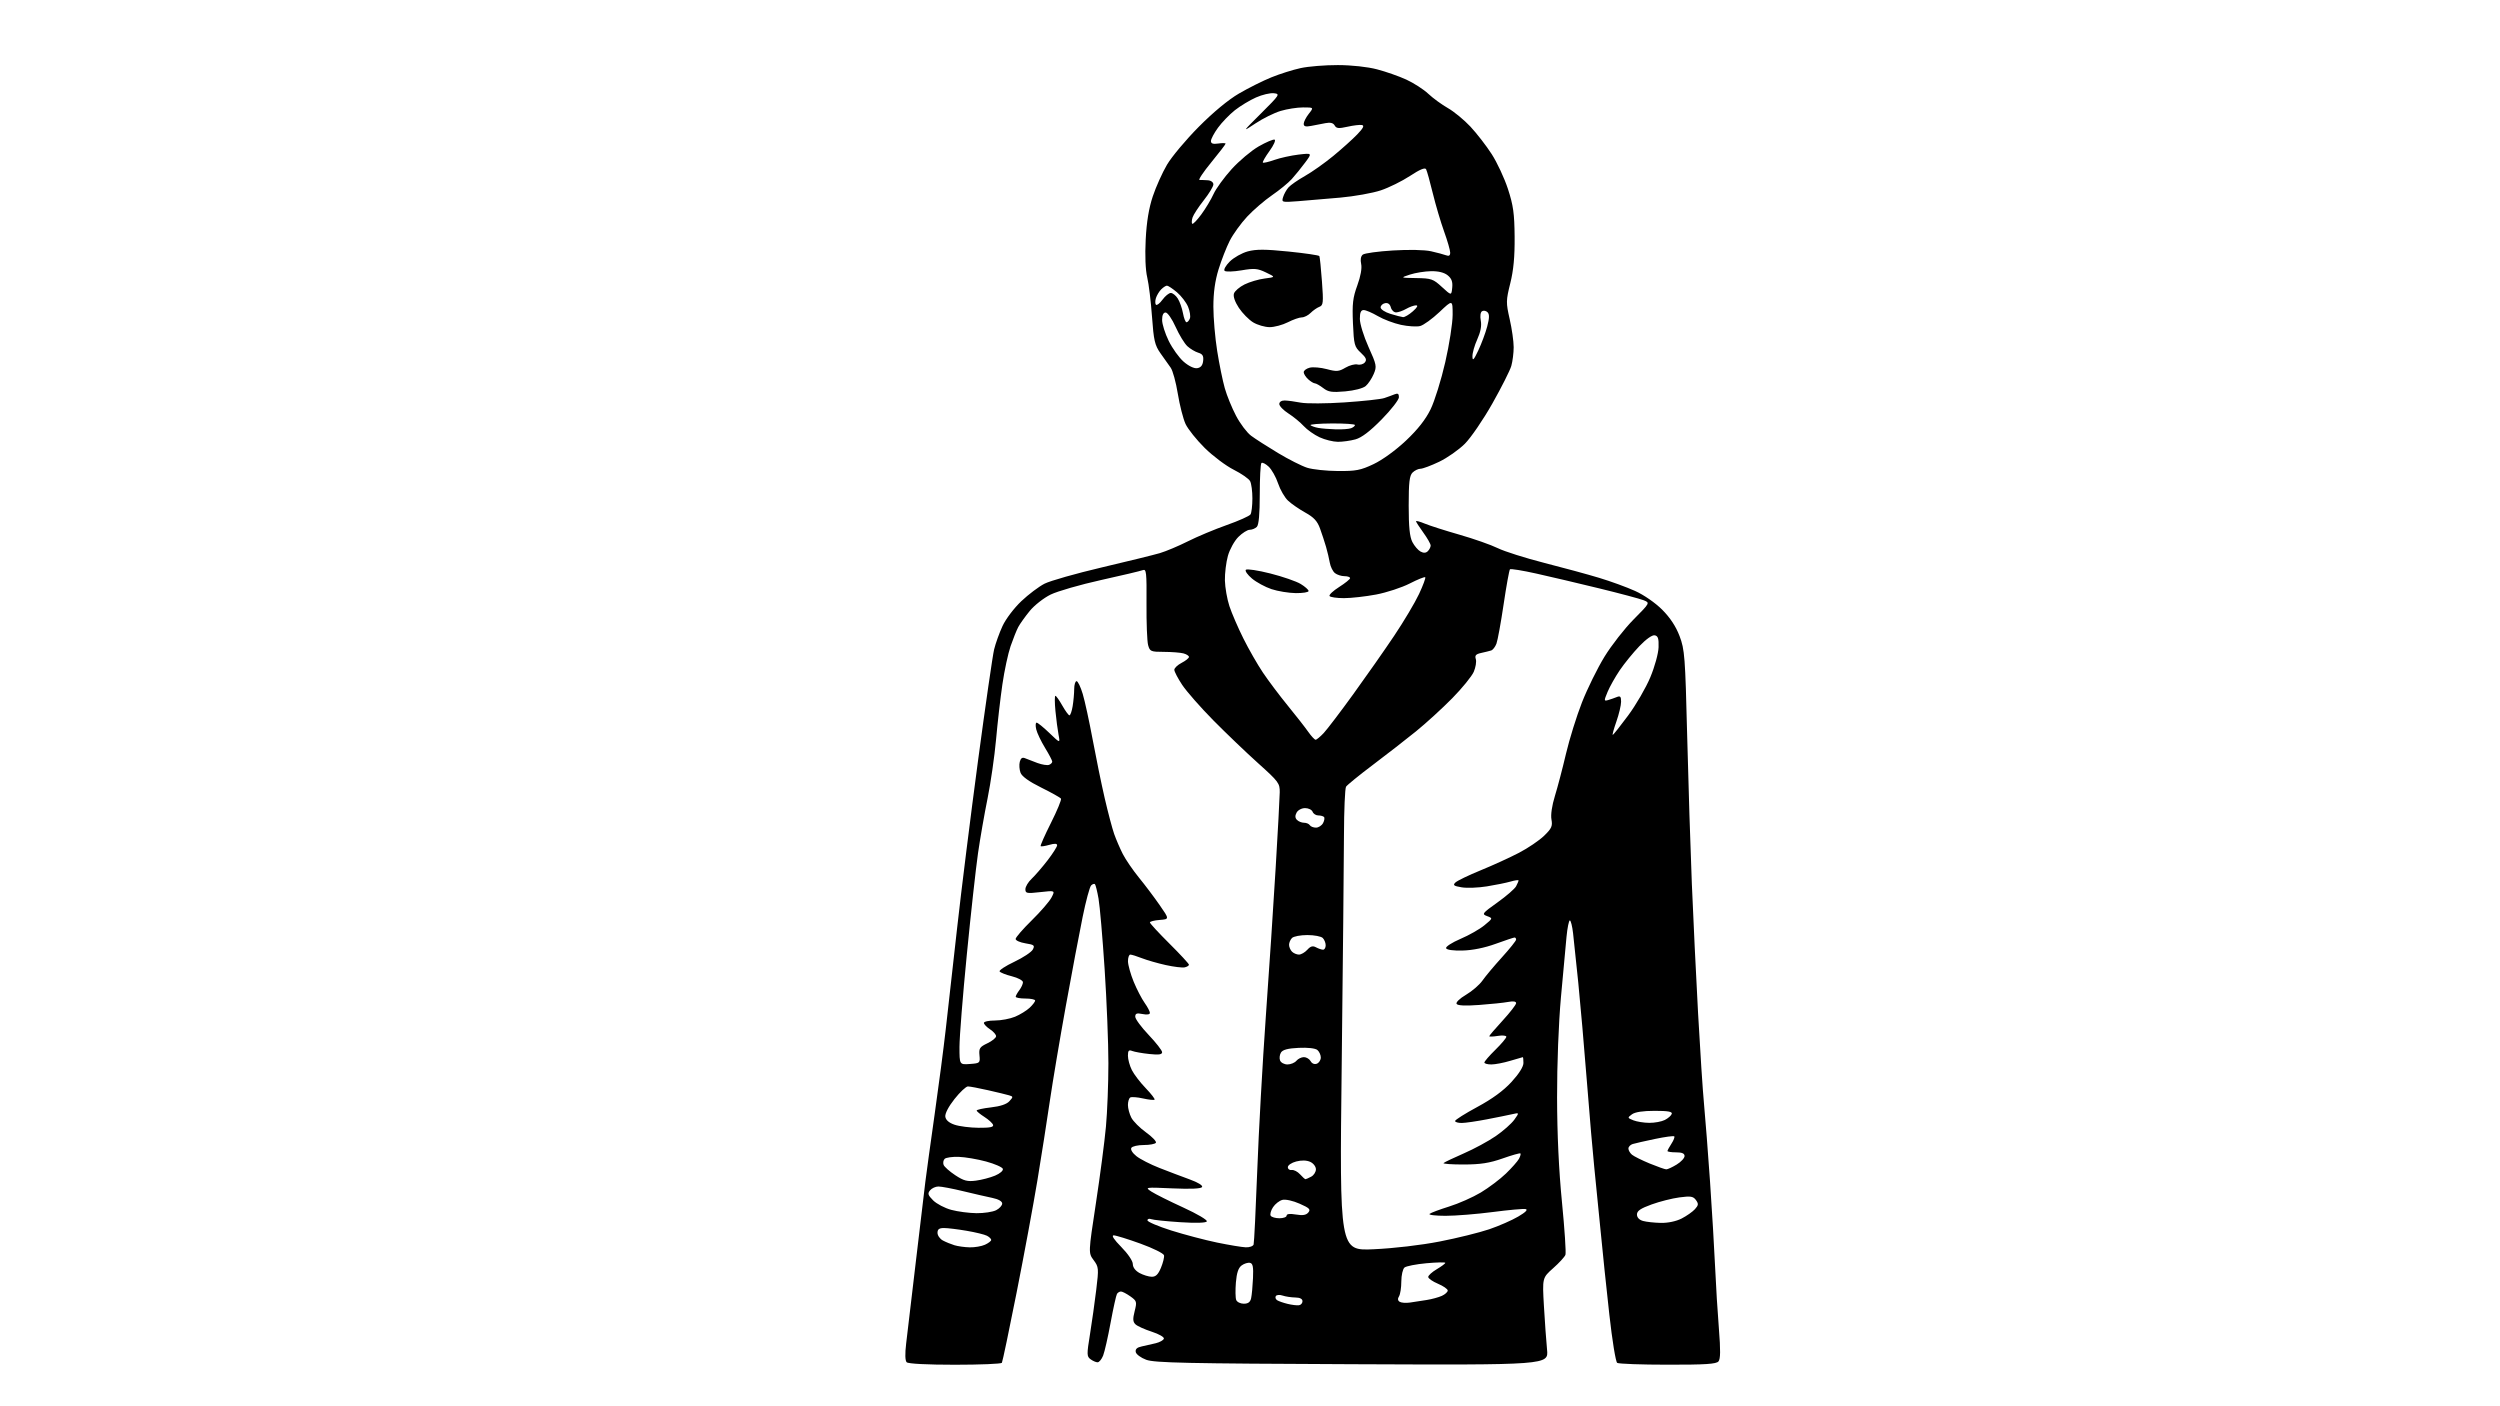 <?xml version="1.0" encoding="UTF-8" standalone="no"?>
<svg 
  version="1.1" 
  xmlns="http://www.w3.org/2000/svg" 
  xmlns:xlink="http://www.w3.org/1999/xlink" 
  xmlns:svg="http://www.w3.org/2000/svg"
  xmlns:rdf="http://www.w3.org/1999/02/22-rdf-syntax-ns#"
  xmlns:cc="http://creativecommons.org/ns#"
  xmlns:dc="http://purl.org/dc/elements/1.1/"
  viewBox="0 0 1024 576"
  width="1024"
  height="576"
>
<style>svg {background-color: white; }</style>"
<path stroke="none" fill="black" fill-rule="evenodd" d="M391.14,559.00C379.77,559.00 372.00,558.60 371.38,557.98C370.73,557.33 370.65,554.54 371.17,550.23C371.61,546.53 373.38,531.58 375.10,517.00C376.82,502.43 378.59,487.57 379.03,484.00C379.47,480.43 381.18,468.05 382.82,456.50C384.47,444.95 386.52,429.20 387.39,421.50C388.26,413.80 390.36,395.12 392.05,380.00C393.73,364.88 397.59,334.05 400.61,311.50C403.63,288.95 406.59,268.48 407.19,266.00C407.79,263.53 409.34,259.20 410.65,256.39C411.96,253.55 415.38,249.04 418.33,246.25C421.25,243.48 425.53,240.26 427.84,239.08C430.15,237.90 440.69,234.91 451.27,232.42C461.85,229.94 472.55,227.30 475.05,226.57C477.55,225.83 482.73,223.65 486.55,221.73C490.37,219.80 497.54,216.81 502.47,215.06C507.41,213.32 511.79,211.36 512.21,210.70C512.63,210.04 512.98,207.11 512.98,204.18C512.99,201.26 512.57,198.06 512.04,197.07C511.51,196.09 508.48,193.98 505.31,192.39C502.15,190.80 496.82,186.80 493.47,183.50C490.13,180.20 486.59,175.77 485.60,173.66C484.62,171.54 483.20,165.97 482.43,161.26C481.67,156.56 480.36,151.76 479.51,150.60C478.67,149.45 476.78,146.79 475.32,144.69C473.00,141.37 472.56,139.46 471.86,129.69C471.42,123.54 470.54,116.30 469.90,113.60C469.18,110.58 468.94,104.66 469.28,98.10C469.65,90.87 470.57,85.26 472.18,80.44C473.47,76.56 476.09,70.72 478.01,67.46C479.93,64.20 485.77,57.23 491.00,51.96C496.91,45.99 503.14,40.84 507.50,38.30C511.35,36.05 517.31,33.07 520.75,31.68C524.18,30.28 529.58,28.58 532.75,27.89C535.91,27.20 542.77,26.64 548.00,26.66C553.63,26.67 560.14,27.38 564.00,28.39C567.58,29.32 572.98,31.21 576.00,32.59C579.02,33.98 583.08,36.58 585.00,38.39C586.92,40.20 590.54,42.84 593.03,44.26C595.53,45.67 599.68,49.09 602.27,51.85C604.85,54.61 608.78,59.68 610.99,63.11C613.21,66.54 616.21,72.98 617.66,77.42C619.84,84.12 620.31,87.46 620.39,97.00C620.46,105.17 619.94,110.68 618.61,116.03C616.84,123.15 616.83,123.95 618.37,130.73C619.27,134.67 620.00,139.83 620.00,142.20C620.00,144.57 619.56,148.03 619.03,149.89C618.50,151.74 615.01,158.66 611.28,165.26C607.55,171.87 602.48,179.29 600.00,181.77C597.52,184.24 592.80,187.55 589.50,189.13C586.20,190.71 582.74,192.00 581.82,192.00C580.90,192.00 579.44,192.71 578.57,193.57C577.32,194.83 577.00,197.57 577.00,207.12C577.00,215.85 577.41,219.89 578.51,222.02C579.34,223.63 580.85,225.38 581.86,225.92C583.12,226.60 584.06,226.54 584.85,225.75C585.48,225.12 586.00,224.08 586.00,223.45C586.00,222.82 584.65,220.44 583.00,218.16C581.35,215.88 580.00,213.78 580.00,213.50C580.00,213.21 581.61,213.65 583.59,214.47C585.56,215.30 591.97,217.34 597.84,219.02C603.70,220.70 610.75,223.18 613.50,224.53C616.25,225.88 624.80,228.58 632.50,230.55C640.20,232.51 650.33,235.27 655.00,236.68C659.67,238.09 666.30,240.50 669.72,242.05C673.35,243.68 677.98,246.89 680.83,249.73C684.10,253.01 686.45,256.58 687.96,260.56C690.05,266.10 690.26,268.83 691.07,301.50C691.55,320.75 692.41,347.98 692.98,362.00C693.56,376.02 694.70,399.88 695.53,415.00C696.36,430.12 697.46,447.00 697.99,452.50C698.51,458.00 699.61,472.18 700.43,484.00C701.24,495.82 702.18,511.57 702.51,519.00C702.84,526.42 703.54,537.85 704.07,544.38C704.76,553.04 704.72,556.64 703.89,557.63C703.00,558.71 698.52,559.00 683.13,558.98C672.33,558.98 663.00,558.64 662.40,558.23C661.79,557.83 660.35,548.95 659.19,538.50C658.02,528.05 656.38,512.30 655.54,503.50C654.70,494.70 653.55,483.23 653.00,478.00C652.45,472.77 651.09,457.02 649.99,443.00C648.88,428.98 647.30,410.75 646.46,402.50C645.62,394.25 644.66,385.14 644.33,382.25C644.00,379.36 643.40,377.00 643.01,377.00C642.61,377.00 642.00,380.04 641.64,383.75C641.28,387.46 640.26,398.60 639.36,408.50C638.40,419.12 637.75,435.93 637.78,449.50C637.81,464.62 638.50,479.35 639.79,492.48C640.87,503.47 641.51,513.15 641.20,513.98C640.89,514.82 638.63,517.28 636.18,519.45C631.73,523.41 631.73,523.41 632.39,534.95C632.76,541.30 633.33,549.34 633.67,552.81C634.29,559.12 634.29,559.12 553.89,558.78C486.14,558.50 472.87,558.22 469.51,556.97C467.32,556.16 465.38,554.73 465.20,553.79C464.97,552.59 465.72,551.89 467.68,551.49C469.23,551.16 471.81,550.58 473.42,550.18C475.03,549.79 476.51,548.96 476.72,548.33C476.93,547.70 474.76,546.44 471.80,545.48C468.89,544.54 465.87,543.18 465.11,542.46C464.01,541.42 463.94,540.28 464.75,537.07C465.73,533.21 465.64,532.88 462.99,530.99C461.45,529.90 459.72,529.00 459.15,529.00C458.58,529.00 457.85,529.44 457.51,529.98C457.18,530.52 456.01,535.81 454.91,541.73C453.82,547.65 452.44,553.74 451.84,555.25C451.24,556.76 450.22,558.00 449.57,558.00C448.92,558.00 447.62,557.44 446.69,556.75C445.13,555.60 445.11,554.81 446.46,546.50C447.26,541.55 448.41,533.36 449.02,528.30C450.09,519.51 450.04,518.97 447.96,516.16C445.78,513.22 445.78,513.22 448.88,492.86C450.59,481.66 452.44,467.55 452.99,461.50C453.55,455.45 454.00,443.76 454.00,435.51C454.00,427.27 453.31,409.94 452.46,397.01C451.61,384.08 450.49,371.06 449.96,368.09C449.44,365.11 448.77,362.44 448.49,362.15C448.20,361.87 447.49,362.11 446.92,362.68C446.34,363.26 444.77,369.08 443.44,375.62C442.10,382.15 439.01,398.52 436.57,412.00C434.13,425.48 431.18,443.02 430.01,451.00C428.85,458.98 426.55,473.60 424.92,483.50C423.28,493.40 419.45,514.08 416.40,529.46C413.35,544.83 410.64,557.77 410.37,558.21C410.10,558.64 401.45,559.00 391.14,559.00zM532.00,534.64C532.83,534.55 533.50,533.80 533.50,532.99C533.50,532.01 532.47,531.48 530.50,531.45C528.85,531.42 526.53,531.07 525.33,530.66C524.14,530.25 522.90,530.36 522.57,530.89C522.24,531.42 522.50,532.19 523.15,532.59C523.79,532.99 525.71,533.66 527.41,534.07C529.11,534.48 531.17,534.74 532.00,534.64zM509.45,534.00C511.24,534.00 512.11,533.35 512.46,531.75C512.74,530.51 513.08,526.82 513.23,523.53C513.44,518.85 513.17,517.50 511.98,517.26C511.15,517.08 509.61,517.56 508.58,518.32C507.24,519.30 506.55,521.35 506.22,525.31C505.97,528.40 506.02,531.62 506.35,532.46C506.67,533.31 508.07,534.00 509.45,534.00zM577.50,533.53C579.15,533.29 582.23,532.82 584.34,532.48C586.45,532.15 589.26,531.38 590.59,530.78C591.92,530.17 593.00,529.19 592.99,528.59C592.98,527.99 591.18,526.75 588.99,525.82C586.80,524.90 585.00,523.65 585.00,523.04C585.00,522.43 586.58,521.00 588.50,519.87C590.42,518.73 592.00,517.56 592.00,517.26C592.00,516.97 588.53,517.04 584.28,517.42C580.03,517.81 575.98,518.60 575.28,519.18C574.58,519.77 573.99,522.33 573.98,524.87C573.98,527.42 573.55,530.16 573.04,530.97C572.42,531.95 572.51,532.71 573.30,533.21C573.96,533.63 575.85,533.77 577.50,533.53zM471.74,522.96C473.39,522.99 474.38,522.03 475.52,519.30C476.37,517.26 476.94,514.96 476.78,514.18C476.63,513.41 472.28,511.25 467.13,509.39C461.97,507.52 457.04,506.00 456.16,506.00C455.15,506.00 456.27,507.72 459.29,510.78C462.00,513.54 464.00,516.49 464.00,517.75C464.00,519.11 465.05,520.50 466.75,521.43C468.26,522.25 470.51,522.94 471.74,522.96zM562.70,511.69C571.04,511.31 582.00,510.02 589.70,508.52C596.84,507.13 605.96,504.87 609.98,503.51C614.00,502.14 619.36,499.79 621.89,498.29C624.95,496.49 625.95,495.46 624.87,495.23C623.97,495.05 617.91,495.60 611.41,496.45C604.90,497.30 596.21,498.00 592.09,498.00C587.97,498.00 585.03,497.64 585.55,497.20C586.07,496.75 589.67,495.41 593.54,494.20C597.42,493.00 603.27,490.41 606.54,488.45C609.82,486.48 614.45,482.99 616.83,480.69C619.21,478.39 621.61,475.67 622.16,474.66C622.71,473.65 622.99,472.66 622.78,472.44C622.56,472.23 619.26,473.16 615.45,474.51C610.10,476.39 606.45,476.96 599.58,476.98C594.68,476.99 590.94,476.72 591.28,476.39C591.61,476.05 595.32,474.29 599.51,472.46C603.71,470.64 609.63,467.43 612.67,465.34C615.71,463.25 619.13,460.22 620.27,458.62C622.35,455.70 622.35,455.70 619.42,456.37C617.82,456.74 613.12,457.69 609.00,458.48C604.88,459.28 600.26,459.95 598.75,459.97C597.24,459.98 596.00,459.62 596.00,459.16C596.00,458.70 600.10,456.11 605.11,453.41C611.25,450.10 615.81,446.76 619.11,443.17C622.15,439.86 624.00,436.92 624.00,435.42C624.00,434.09 623.89,433.00 623.75,433.01C623.61,433.02 621.29,433.69 618.59,434.51C615.89,435.33 612.40,436.00 610.84,436.00C609.28,436.00 608.00,435.64 608.00,435.21C608.00,434.77 610.02,432.43 612.50,430.00C614.98,427.57 617.00,425.17 617.00,424.66C617.00,424.15 615.42,423.99 613.50,424.31C611.58,424.62 610.00,424.67 610.00,424.43C610.00,424.18 612.48,421.29 615.50,418.00C618.52,414.71 621.00,411.51 621.00,410.90C621.00,410.17 619.85,409.99 617.75,410.39C615.96,410.73 610.63,411.29 605.89,411.63C600.18,412.05 597.06,411.90 596.62,411.19C596.24,410.58 597.90,408.97 600.48,407.46C602.96,406.00 605.99,403.39 607.20,401.66C608.41,399.92 612.01,395.62 615.20,392.11C618.39,388.59 621.00,385.33 621.00,384.86C621.00,384.38 620.72,384.00 620.37,384.00C620.03,384.00 616.54,385.17 612.62,386.59C608.13,388.23 603.14,389.24 599.10,389.34C595.15,389.44 592.56,389.07 592.31,388.38C592.10,387.76 594.75,386.05 598.21,384.57C601.67,383.10 606.08,380.59 608.00,379.01C611.50,376.13 611.50,376.13 609.12,375.24C606.86,374.41 607.08,374.12 613.36,369.64C617.00,367.04 620.43,364.07 620.99,363.02C621.54,361.98 622.00,360.91 622.00,360.64C622.00,360.36 620.54,360.56 618.75,361.08C616.96,361.60 612.59,362.49 609.04,363.06C605.49,363.64 600.83,363.81 598.68,363.45C595.43,362.90 595.01,362.57 596.14,361.47C596.89,360.74 601.55,358.50 606.50,356.47C611.45,354.45 618.51,351.22 622.19,349.30C625.88,347.38 630.50,344.24 632.47,342.33C635.54,339.35 635.98,338.38 635.48,335.67C635.12,333.75 635.68,329.94 636.90,326.00C638.00,322.43 640.05,314.64 641.44,308.69C642.84,302.75 645.78,293.30 647.98,287.69C650.18,282.09 654.32,273.68 657.19,269.00C660.06,264.32 665.44,257.44 669.15,253.70C675.89,246.91 675.89,246.91 673.19,245.84C671.71,245.26 663.52,243.07 655.00,240.99C646.48,238.91 634.89,236.18 629.26,234.93C623.63,233.67 618.78,232.89 618.48,233.19C618.18,233.49 617.01,239.93 615.89,247.49C614.77,255.06 613.44,262.33 612.94,263.65C612.44,264.97 611.46,266.23 610.77,266.44C610.07,266.66 608.24,267.11 606.69,267.45C604.50,267.93 604.02,268.48 604.49,269.96C604.82,271.00 604.44,273.35 603.65,275.18C602.86,277.00 598.89,281.88 594.84,286.00C590.79,290.12 584.10,296.23 579.98,299.57C575.87,302.90 567.92,309.08 562.32,313.30C556.72,317.52 551.78,321.54 551.34,322.23C550.90,322.93 550.52,331.82 550.49,342.00C550.46,352.18 550.04,394.66 549.56,436.41C548.67,512.33 548.67,512.33 562.70,511.69zM397.20,510.91C399.24,510.96 402.05,510.48 403.45,509.84C404.85,509.20 406.00,508.32 406.00,507.87C406.00,507.43 405.21,506.66 404.25,506.16C403.29,505.66 399.54,504.74 395.92,504.13C392.30,503.51 388.14,503.00 386.67,503.00C384.68,503.00 384.00,503.50 384.00,504.96C384.00,506.05 384.99,507.46 386.19,508.10C387.40,508.75 389.53,509.62 390.94,510.05C392.35,510.48 395.17,510.87 397.20,510.91zM510.28,510.90C511.81,510.96 513.25,510.44 513.48,509.75C513.70,509.06 514.37,495.45 514.97,479.50C515.56,463.55 517.14,435.20 518.47,416.50C519.81,397.80 521.63,370.35 522.51,355.50C523.40,340.65 524.15,326.73 524.18,324.56C524.24,320.84 523.74,320.17 515.37,312.65C510.49,308.27 502.21,300.34 496.97,295.04C491.73,289.73 486.00,283.20 484.22,280.52C482.45,277.85 481.00,275.07 481.00,274.35C481.00,273.64 482.35,272.35 484.00,271.50C485.65,270.65 487.00,269.56 487.00,269.09C487.00,268.62 485.99,267.96 484.75,267.63C483.51,267.30 479.92,267.02 476.77,267.01C471.38,267.00 470.99,266.84 470.27,264.25C469.85,262.74 469.55,255.06 469.61,247.20C469.70,234.44 469.54,232.96 468.11,233.52C467.22,233.87 459.52,235.70 451.00,237.58C442.48,239.47 433.18,242.15 430.35,243.53C427.51,244.92 423.66,247.94 421.76,250.27C419.86,252.60 417.75,255.56 417.07,256.85C416.38,258.14 414.98,261.66 413.94,264.66C412.91,267.67 411.39,274.71 410.58,280.32C409.76,285.92 408.59,296.11 407.98,302.96C407.36,309.82 405.80,320.62 404.52,326.96C403.23,333.31 401.46,343.45 400.59,349.50C399.72,355.55 397.65,374.23 396.01,391.00C394.36,407.77 393.00,424.79 393.00,428.81C393.00,436.11 393.00,436.11 397.25,435.81C401.39,435.51 401.49,435.41 401.19,432.26C400.91,429.41 401.30,428.82 404.44,427.33C406.40,426.39 408.00,425.09 408.00,424.43C408.00,423.77 406.88,422.49 405.50,421.59C404.12,420.69 403.00,419.51 403.00,418.98C403.00,418.44 405.04,418.00 407.53,418.00C410.02,418.00 413.73,417.30 415.77,416.45C417.81,415.60 420.49,413.95 421.74,412.78C422.98,411.61 424.00,410.28 424.00,409.83C424.00,409.37 422.20,409.00 420.00,409.00C417.80,409.00 416.01,408.66 416.03,408.25C416.05,407.84 416.72,406.63 417.53,405.56C418.34,404.49 419.00,403.04 419.00,402.32C419.00,401.61 416.97,400.52 414.48,399.89C412.00,399.27 409.73,398.37 409.44,397.90C409.15,397.43 411.86,395.65 415.46,393.95C419.06,392.24 422.47,389.99 423.03,388.94C423.94,387.24 423.61,386.96 420.03,386.39C417.81,386.03 416.00,385.23 416.00,384.60C416.00,383.97 418.97,380.54 422.60,376.98C426.23,373.42 429.88,369.20 430.70,367.61C432.20,364.72 432.20,364.72 426.10,365.41C420.56,366.04 420.00,365.93 420.00,364.22C420.00,363.19 421.15,361.27 422.55,359.96C423.95,358.64 426.87,355.26 429.05,352.44C431.22,349.62 433.00,346.83 433.00,346.23C433.00,345.48 432.00,345.43 429.82,346.05C428.07,346.55 426.46,346.80 426.25,346.59C426.05,346.38 427.94,342.09 430.47,337.06C433.00,332.03 434.85,327.56 434.58,327.13C434.32,326.70 430.68,324.66 426.49,322.59C421.52,320.14 418.58,318.03 418.01,316.52C417.53,315.25 417.39,313.24 417.70,312.05C418.10,310.52 418.74,310.09 419.88,310.58C420.77,310.96 423.05,311.84 424.95,312.53C426.85,313.22 428.99,313.56 429.70,313.28C430.42,313.01 431.00,312.41 431.00,311.96C431.00,311.50 429.67,308.97 428.05,306.32C426.43,303.67 424.80,300.26 424.44,298.75C424.08,297.24 424.15,296.00 424.60,296.00C425.06,296.00 427.41,297.91 429.84,300.25C434.26,304.50 434.26,304.50 433.59,301.00C433.22,299.07 432.64,294.69 432.31,291.25C431.98,287.81 431.97,285.00 432.29,285.00C432.61,285.00 433.88,286.80 435.12,289.00C436.36,291.20 437.68,293.00 438.05,293.00C438.43,293.00 439.02,291.31 439.36,289.25C439.70,287.19 439.98,284.04 439.99,282.25C440.00,280.46 440.43,279.00 440.96,279.00C441.49,279.00 442.63,281.36 443.49,284.25C444.36,287.14 446.17,295.51 447.54,302.85C448.90,310.19 451.12,321.00 452.47,326.87C453.82,332.74 455.58,339.38 456.37,341.62C457.16,343.86 458.75,347.55 459.90,349.81C461.06,352.07 464.02,356.40 466.48,359.43C468.95,362.45 472.78,367.53 474.99,370.72C479.01,376.50 479.01,376.50 475.00,376.81C472.80,376.98 471.00,377.44 471.00,377.83C471.00,378.22 474.60,382.13 479.00,386.50C483.40,390.87 487.00,394.77 487.00,395.15C487.00,395.54 486.21,396.02 485.25,396.23C484.29,396.44 480.80,396.02 477.50,395.29C474.20,394.56 469.80,393.29 467.73,392.48C465.66,391.67 463.52,391.00 462.98,391.00C462.44,391.00 462.01,392.24 462.02,393.75C462.04,395.26 463.09,399.02 464.35,402.11C465.62,405.19 467.64,409.09 468.83,410.76C470.02,412.44 471.00,414.29 471.00,414.88C471.00,415.54 469.84,415.72 468.00,415.35C465.61,414.87 465.00,415.09 465.00,416.45C465.00,417.38 467.48,420.74 470.50,423.91C473.52,427.09 476.00,430.27 476.00,430.98C476.00,431.95 474.68,432.14 470.75,431.72C467.86,431.42 464.71,430.85 463.75,430.48C462.35,429.92 462.00,430.32 462.00,432.44C462.00,433.90 462.72,436.54 463.61,438.30C464.49,440.06 467.05,443.40 469.30,445.73C471.54,448.06 473.17,450.17 472.91,450.42C472.65,450.68 470.52,450.45 468.16,449.92C465.80,449.39 463.45,449.22 462.94,449.54C462.42,449.86 462.00,451.24 462.00,452.61C462.00,453.98 462.63,456.32 463.40,457.81C464.17,459.30 466.88,462.01 469.42,463.83C471.95,465.65 473.77,467.56 473.46,468.07C473.14,468.58 470.91,469.00 468.50,469.00C466.09,469.00 463.79,469.52 463.40,470.17C462.98,470.85 463.84,472.26 465.47,473.56C467.01,474.79 471.25,476.96 474.89,478.38C478.52,479.81 484.09,481.92 487.26,483.07C490.69,484.31 492.76,485.58 492.37,486.21C491.94,486.90 487.77,487.09 480.28,486.76C468.94,486.26 468.87,486.27 471.62,488.08C473.15,489.08 479.02,492.02 484.67,494.60C490.32,497.18 494.66,499.74 494.32,500.29C493.94,500.91 489.85,501.03 483.36,500.61C477.66,500.24 472.32,499.68 471.50,499.36C470.67,499.04 470.00,499.27 470.00,499.86C470.00,500.45 474.39,502.31 479.75,504.01C485.11,505.70 493.55,507.92 498.50,508.95C503.45,509.97 508.75,510.85 510.28,510.90zM680.29,500.90C683.19,500.96 686.54,500.25 688.79,499.11C690.83,498.06 693.28,496.35 694.24,495.29C695.72,493.65 695.78,493.09 694.66,491.54C693.53,490.00 692.51,489.84 687.91,490.45C684.94,490.84 679.80,492.14 676.50,493.34C671.96,494.98 670.50,495.98 670.50,497.46C670.50,498.69 671.43,499.67 673.00,500.11C674.38,500.49 677.66,500.85 680.29,500.90zM524.06,499.00C525.68,499.00 527.00,498.51 527.00,497.91C527.00,497.21 528.34,497.05 530.83,497.47C533.61,497.94 534.99,497.71 535.89,496.63C536.93,495.38 536.37,494.81 532.32,493.03C529.60,491.82 526.55,491.15 525.28,491.47C524.04,491.78 522.31,493.13 521.43,494.47C520.55,495.81 520.12,497.38 520.47,497.96C520.83,498.53 522.44,499.00 524.06,499.00zM400.00,496.92C403.02,496.95 406.62,496.40 408.00,495.71C409.38,495.01 410.50,493.78 410.50,492.97C410.50,492.06 408.98,491.19 406.50,490.67C404.30,490.22 398.90,488.97 394.50,487.91C390.10,486.84 385.54,485.98 384.37,485.99C383.20,485.99 381.66,486.70 380.95,487.56C379.87,488.87 380.07,489.52 382.23,491.69C383.65,493.10 386.99,494.85 389.65,495.56C392.32,496.28 396.98,496.89 400.00,496.92zM399.73,483.59C402.06,483.29 405.58,482.37 407.57,481.54C409.62,480.68 411.00,479.48 410.76,478.76C410.53,478.07 407.45,476.72 403.92,475.76C400.39,474.80 395.34,473.94 392.71,473.85C390.08,473.76 387.47,474.13 386.93,474.67C386.38,475.22 386.19,476.32 386.50,477.13C386.80,477.93 388.96,479.84 391.28,481.37C394.77,483.67 396.23,484.05 399.73,483.59zM534.72,483.00C534.95,483.00 536.00,482.53 537.07,481.96C538.13,481.40 539.00,480.04 539.00,478.94C539.00,477.84 537.97,476.49 536.68,475.90C535.20,475.23 533.13,475.17 530.93,475.74C529.03,476.23 527.50,477.27 527.50,478.06C527.50,478.85 528.21,479.38 529.09,479.24C529.96,479.10 531.49,479.89 532.49,480.99C533.49,482.10 534.49,483.00 534.72,483.00zM682.50,478.97C683.05,478.98 684.96,478.10 686.75,477.01C688.54,475.92 690.00,474.35 690.00,473.51C690.00,472.45 688.96,472.00 686.50,472.00C684.58,472.00 683.00,471.76 683.00,471.46C683.00,471.17 683.74,469.81 684.64,468.43C685.53,467.06 686.05,465.72 685.78,465.45C685.52,465.18 681.97,465.66 677.90,466.51C673.83,467.36 669.71,468.30 668.75,468.59C667.79,468.89 667.00,469.72 667.00,470.44C667.00,471.17 667.66,472.31 668.47,472.98C669.29,473.65 672.55,475.27 675.72,476.58C678.90,477.88 681.95,478.96 682.50,478.97zM400.83,461.94C405.47,461.98 407.06,461.66 406.76,460.75C406.54,460.06 404.95,458.60 403.22,457.50C401.49,456.40 400.06,455.22 400.04,454.88C400.02,454.54 402.64,453.96 405.88,453.59C409.71,453.16 412.35,452.28 413.45,451.05C415.05,449.29 415.04,449.15 413.32,448.64C412.32,448.34 408.43,447.40 404.69,446.55C400.94,445.70 397.24,445.00 396.46,445.00C395.68,445.00 393.21,447.32 390.97,450.15C388.51,453.27 387.02,456.13 387.20,457.40C387.40,458.78 388.70,459.91 391.00,460.69C392.93,461.35 397.35,461.91 400.83,461.94zM675.50,459.92C677.70,459.95 680.59,459.41 681.92,458.74C683.25,458.06 684.53,456.94 684.75,456.25C685.06,455.33 683.24,455.00 677.77,455.00C672.93,455.00 669.71,455.49 668.44,456.43C666.55,457.82 666.57,457.89 669.00,458.87C670.38,459.42 673.30,459.90 675.50,459.92zM527.35,436.00C528.67,436.00 530.32,435.32 531.00,434.50C531.68,433.68 533.07,433.00 534.07,433.00C535.08,433.00 536.32,433.74 536.83,434.65C537.38,435.65 538.40,436.06 539.38,435.69C540.27,435.34 541.00,434.20 541.00,433.15C541.00,432.10 540.36,430.72 539.59,430.07C538.74,429.37 535.67,429.02 531.94,429.20C527.53,429.41 525.41,429.97 524.69,431.11C524.14,432.00 523.96,433.46 524.31,434.36C524.65,435.26 526.02,436.00 527.35,436.00zM532.05,391.00C532.95,391.00 534.49,390.11 535.47,389.03C536.81,387.55 537.70,387.30 539.06,388.03C540.05,388.56 541.35,389.00 541.93,389.00C542.52,389.00 543.00,388.19 543.00,387.20C543.00,386.21 542.46,384.86 541.80,384.20C541.14,383.54 538.31,383.00 535.50,383.00C532.69,383.00 529.86,383.54 529.20,384.20C528.54,384.86 528.00,386.12 528.00,387.00C528.00,387.88 528.54,389.14 529.20,389.80C529.86,390.46 531.14,391.00 532.05,391.00zM539.02,339.00C540.07,339.00 541.38,338.16 541.93,337.13C542.48,336.10 542.65,334.98 542.30,334.63C541.95,334.28 540.89,334.00 539.94,334.00C538.99,334.00 537.95,333.32 537.64,332.50C537.32,331.68 535.94,331.00 534.57,331.00C533.16,331.00 531.64,331.81 531.08,332.85C530.40,334.12 530.45,335.05 531.25,335.85C531.88,336.48 533.18,337.00 534.14,337.00C535.10,337.00 536.16,337.45 536.50,338.00C536.84,338.55 537.98,339.00 539.02,339.00zM538.88,303.00C539.29,303.00 540.78,301.76 542.20,300.25C543.61,298.74 549.07,291.57 554.32,284.31C559.57,277.06 567.10,266.31 571.06,260.41C575.01,254.52 579.59,246.82 581.24,243.30C582.89,239.78 584.03,236.69 583.78,236.44C583.52,236.19 580.66,237.34 577.41,239.01C574.16,240.67 567.97,242.70 563.66,243.52C559.35,244.33 553.42,245.00 550.47,245.00C547.53,245.00 544.88,244.61 544.58,244.13C544.29,243.65 546.06,241.99 548.52,240.43C550.98,238.87 553.00,237.24 553.00,236.80C553.00,236.36 551.96,236.00 550.69,236.00C549.42,236.00 547.67,235.44 546.80,234.75C545.93,234.06 544.98,232.15 544.69,230.50C544.40,228.85 543.71,225.93 543.15,224.00C542.59,222.07 541.49,218.70 540.69,216.50C539.59,213.45 538.16,211.90 534.66,209.96C532.14,208.56 528.94,206.36 527.57,205.06C526.19,203.77 524.36,200.59 523.50,198.00C522.64,195.41 520.90,192.32 519.64,191.13C518.38,189.95 517.05,189.29 516.68,189.66C516.30,190.03 516.00,195.79 516.00,202.47C516.00,210.57 515.60,215.00 514.80,215.80C514.14,216.46 512.82,217.00 511.88,217.00C510.93,217.00 508.84,218.32 507.23,219.93C505.62,221.54 503.69,225.02 502.95,227.68C502.21,230.33 501.66,234.87 501.72,237.76C501.79,240.66 502.62,245.38 503.56,248.26C504.51,251.14 507.08,257.10 509.28,261.50C511.47,265.90 515.08,272.20 517.30,275.50C519.52,278.80 524.08,284.88 527.45,289.00C530.82,293.12 534.60,297.96 535.85,299.75C537.11,301.54 538.47,303.00 538.88,303.00zM660.58,301.00C660.82,301.00 663.65,297.44 666.87,293.09C670.10,288.74 674.19,281.68 675.97,277.41C677.79,273.06 679.27,267.65 679.35,265.11C679.47,261.55 679.13,260.49 677.78,260.22C676.75,260.01 674.26,261.77 671.47,264.68C668.94,267.33 665.34,271.75 663.47,274.50C661.61,277.25 659.36,281.25 658.47,283.38C656.94,287.08 656.95,287.24 658.68,286.75C659.68,286.46 661.29,285.90 662.25,285.51C663.66,284.93 664.00,285.30 664.00,287.42C664.00,288.87 663.13,292.51 662.08,295.52C661.02,298.54 660.34,301.00 660.58,301.00zM530.75,242.94C527.86,242.90 523.39,242.17 520.81,241.31C518.23,240.45 514.63,238.50 512.81,236.97C510.99,235.44 509.86,233.83 510.30,233.38C510.75,232.93 515.25,233.61 520.30,234.89C525.36,236.17 530.96,238.10 532.75,239.19C534.54,240.27 536.00,241.58 536.00,242.08C536.00,242.59 533.64,242.97 530.75,242.94zM548.00,192.93C555.38,192.99 557.31,192.62 562.62,190.10C566.23,188.39 571.66,184.45 575.87,180.49C580.74,175.89 583.93,171.83 585.98,167.63C587.62,164.26 590.33,155.58 591.98,148.34C593.64,141.10 595.00,132.37 595.00,128.94C595.00,122.71 595.00,122.71 589.61,127.81C586.64,130.61 583.07,133.20 581.66,133.55C580.26,133.90 576.73,133.68 573.83,133.06C570.92,132.43 566.66,130.82 564.34,129.46C562.03,128.11 559.44,127.00 558.57,127.00C557.43,127.00 557.00,128.00 557.00,130.62C557.00,132.63 558.58,137.74 560.53,142.08C563.86,149.45 563.99,150.09 562.67,153.20C561.90,155.02 560.43,157.23 559.39,158.12C558.28,159.06 554.80,159.97 551.00,160.31C545.55,160.79 544.08,160.57 542.00,158.96C540.62,157.91 539.09,157.03 538.58,157.02C538.07,157.01 536.83,156.26 535.83,155.35C534.82,154.43 534.00,153.13 534.00,152.45C534.00,151.77 535.11,150.94 536.46,150.60C537.81,150.26 540.96,150.53 543.47,151.20C547.45,152.27 548.40,152.20 551.08,150.61C552.76,149.62 554.99,149.03 556.03,149.30C557.07,149.57 558.43,149.18 559.05,148.43C559.93,147.38 559.56,146.49 557.39,144.48C554.78,142.06 554.56,141.25 554.17,132.41C553.83,124.46 554.11,121.96 555.95,116.92C557.33,113.14 557.91,109.87 557.53,108.12C557.14,106.36 557.39,104.93 558.21,104.29C558.92,103.72 564.49,102.96 570.58,102.59C577.08,102.19 583.52,102.33 586.16,102.92C588.63,103.48 591.41,104.22 592.33,104.57C593.49,105.02 594.00,104.69 594.00,103.48C594.00,102.52 592.88,98.64 591.51,94.84C590.14,91.04 588.06,84.01 586.89,79.22C585.73,74.42 584.48,69.97 584.13,69.32C583.70,68.52 581.59,69.39 577.54,72.06C574.26,74.21 568.86,76.88 565.54,77.98C562.22,79.09 554.77,80.42 549.00,80.94C543.23,81.46 535.44,82.12 531.69,82.41C525.02,82.92 524.90,82.89 525.56,80.72C525.93,79.50 526.92,77.72 527.76,76.77C528.60,75.81 531.63,73.70 534.51,72.08C537.39,70.46 542.61,66.76 546.12,63.87C549.63,60.98 554.04,57.02 555.92,55.06C558.41,52.47 558.93,51.42 557.83,51.21C557.00,51.05 554.35,51.36 551.92,51.91C548.32,52.72 547.37,52.62 546.68,51.39C546.09,50.35 544.93,50.05 542.92,50.44C541.31,50.75 538.65,51.26 537.00,51.58C534.78,52.01 534.00,51.78 534.00,50.71C534.00,49.92 534.93,48.08 536.07,46.63C538.15,44.00 538.15,44.00 533.73,44.00C531.30,44.00 527.17,44.65 524.54,45.44C521.91,46.23 517.28,48.52 514.25,50.54C508.74,54.20 508.74,54.20 516.62,46.35C524.18,38.82 524.39,38.49 521.79,38.19C520.29,38.01 517.00,38.79 514.46,39.92C511.92,41.04 508.02,43.40 505.79,45.16C503.57,46.93 500.45,50.16 498.87,52.34C497.29,54.52 496.00,56.96 496.00,57.76C496.00,58.82 496.83,59.10 499.00,58.79C500.65,58.54 502.00,58.57 502.00,58.85C502.00,59.12 499.34,62.59 496.09,66.55C492.84,70.51 490.70,73.73 491.34,73.72C491.98,73.70 493.51,73.76 494.75,73.84C496.03,73.93 497.00,74.66 497.00,75.53C497.00,76.37 495.23,79.30 493.06,82.04C490.90,84.78 488.83,87.95 488.47,89.08C488.11,90.22 488.05,91.38 488.34,91.67C488.62,91.95 490.29,90.23 492.05,87.84C493.81,85.45 496.07,81.69 497.07,79.48C498.07,77.27 501.40,72.68 504.48,69.28C507.56,65.89 512.54,61.70 515.55,59.97C518.56,58.25 521.49,57.00 522.07,57.19C522.65,57.38 521.71,59.48 519.98,61.86C518.26,64.24 517.04,66.37 517.27,66.60C517.50,66.83 519.63,66.34 522.00,65.50C524.36,64.67 528.82,63.69 531.90,63.32C537.49,62.67 537.49,62.67 534.59,66.58C532.99,68.74 530.52,71.78 529.09,73.36C527.67,74.93 524.02,77.91 521.00,79.98C517.98,82.05 513.40,85.99 510.83,88.74C508.27,91.49 505.06,95.93 503.70,98.62C502.34,101.30 500.28,106.58 499.11,110.36C497.67,115.03 497.00,119.89 497.00,125.62C497.00,130.24 497.70,138.40 498.56,143.76C499.41,149.12 500.81,155.97 501.67,159.00C502.52,162.03 504.61,167.13 506.30,170.34C507.99,173.56 510.76,177.22 512.44,178.47C514.12,179.73 519.08,182.91 523.45,185.54C527.83,188.18 533.23,190.90 535.45,191.60C537.68,192.30 543.33,192.90 548.00,192.93zM548.00,180.97C546.08,180.96 542.70,180.13 540.50,179.11C538.30,178.09 535.38,176.03 534.00,174.51C532.62,173.00 529.81,170.68 527.75,169.37C525.69,168.05 524.00,166.31 524.00,165.49C524.00,164.60 524.91,164.02 526.25,164.04C527.49,164.07 530.43,164.46 532.78,164.92C535.14,165.37 543.24,165.33 550.78,164.82C558.33,164.31 565.62,163.52 567.00,163.05C568.38,162.59 570.29,161.89 571.25,161.50C572.55,160.97 573.00,161.27 573.00,162.69C573.00,163.74 569.83,167.82 565.96,171.76C561.17,176.64 557.73,179.26 555.21,179.96C553.17,180.53 549.92,180.98 548.00,180.97zM547.17,175.86C549.74,175.94 552.55,175.73 553.42,175.39C554.29,175.06 555.00,174.47 555.00,174.09C555.00,173.71 550.75,173.42 545.55,173.45C540.36,173.48 536.42,173.80 536.80,174.17C537.19,174.53 538.62,175.03 540.00,175.28C541.38,175.53 544.60,175.79 547.17,175.86zM490.35,150.81C491.84,150.59 492.60,149.68 492.81,147.84C493.05,145.78 492.59,145.01 490.81,144.47C489.54,144.09 487.53,142.89 486.35,141.81C485.17,140.72 483.01,137.18 481.54,133.92C480.08,130.65 478.24,128.00 477.44,128.00C476.50,128.00 476.00,129.06 476.00,131.06C476.00,132.75 477.21,136.60 478.70,139.63C480.18,142.66 482.92,146.48 484.79,148.12C486.83,149.91 489.06,150.99 490.35,150.81zM605.53,143.50C606.83,140.75 608.46,136.37 609.15,133.76C610.08,130.26 610.12,128.72 609.29,127.89C608.68,127.28 607.67,127.09 607.06,127.47C606.39,127.88 606.18,129.44 606.53,131.33C606.93,133.45 606.45,135.99 605.09,139.00C603.96,141.47 603.07,144.62 603.11,146.00C603.15,148.01 603.63,147.52 605.53,143.50zM520.04,134.00C518.09,133.99 515.06,133.11 513.29,132.04C511.52,130.96 508.90,128.29 507.45,126.11C505.83,123.66 505.05,121.41 505.42,120.25C505.75,119.21 507.70,117.53 509.76,116.51C511.82,115.49 515.52,114.39 518.00,114.08C522.50,113.50 522.50,113.50 518.53,111.60C515.08,109.94 513.76,109.83 508.53,110.73C505.21,111.29 502.10,111.39 501.61,110.94C501.11,110.48 502.03,108.82 503.70,107.14C505.34,105.50 508.67,103.63 511.09,102.97C514.52,102.05 518.22,102.06 527.78,103.03C534.53,103.72 540.21,104.55 540.41,104.89C540.60,105.23 541.08,109.89 541.47,115.25C542.12,124.03 542.01,125.06 540.42,125.67C539.45,126.04 537.83,127.17 536.83,128.17C535.82,129.18 534.20,130.00 533.21,130.00C532.23,130.00 529.66,130.90 527.50,132.00C525.34,133.10 521.98,134.00 520.04,134.00zM486.00,132.00C486.43,132.00 487.05,131.30 487.38,130.44C487.71,129.59 487.37,127.43 486.63,125.65C485.88,123.86 483.83,121.19 482.06,119.70C480.29,118.22 478.46,117.00 477.99,117.00C477.53,117.00 476.47,117.68 475.64,118.51C474.81,119.33 473.84,120.94 473.47,122.08C473.11,123.22 473.12,124.45 473.49,124.82C473.86,125.19 475.06,124.26 476.16,122.75C477.27,121.24 478.79,120.00 479.56,120.00C480.33,120.00 481.61,121.01 482.40,122.25C483.20,123.49 484.16,126.19 484.54,128.25C484.91,130.31 485.57,132.00 486.00,132.00zM574.69,129.90C575.35,129.95 577.15,128.89 578.69,127.53C580.52,125.92 580.98,125.06 580.00,125.07C579.17,125.07 577.38,125.71 576.00,126.50C574.62,127.29 572.76,127.95 571.87,127.96C570.97,127.98 569.99,127.06 569.69,125.91C569.33,124.56 568.50,123.95 567.32,124.18C566.32,124.37 565.50,125.16 565.50,125.92C565.50,126.69 567.30,127.88 569.50,128.55C571.70,129.23 574.04,129.84 574.69,129.90zM594.83,117.84C595.07,115.40 594.59,114.09 592.97,112.77C591.53,111.61 589.18,111.03 586.14,111.08C583.59,111.12 579.70,111.75 577.50,112.47C573.50,113.79 573.50,113.79 580.12,113.90C586.26,113.99 587.04,114.26 590.62,117.56C594.50,121.12 594.50,121.12 594.83,117.84z" />

</svg>